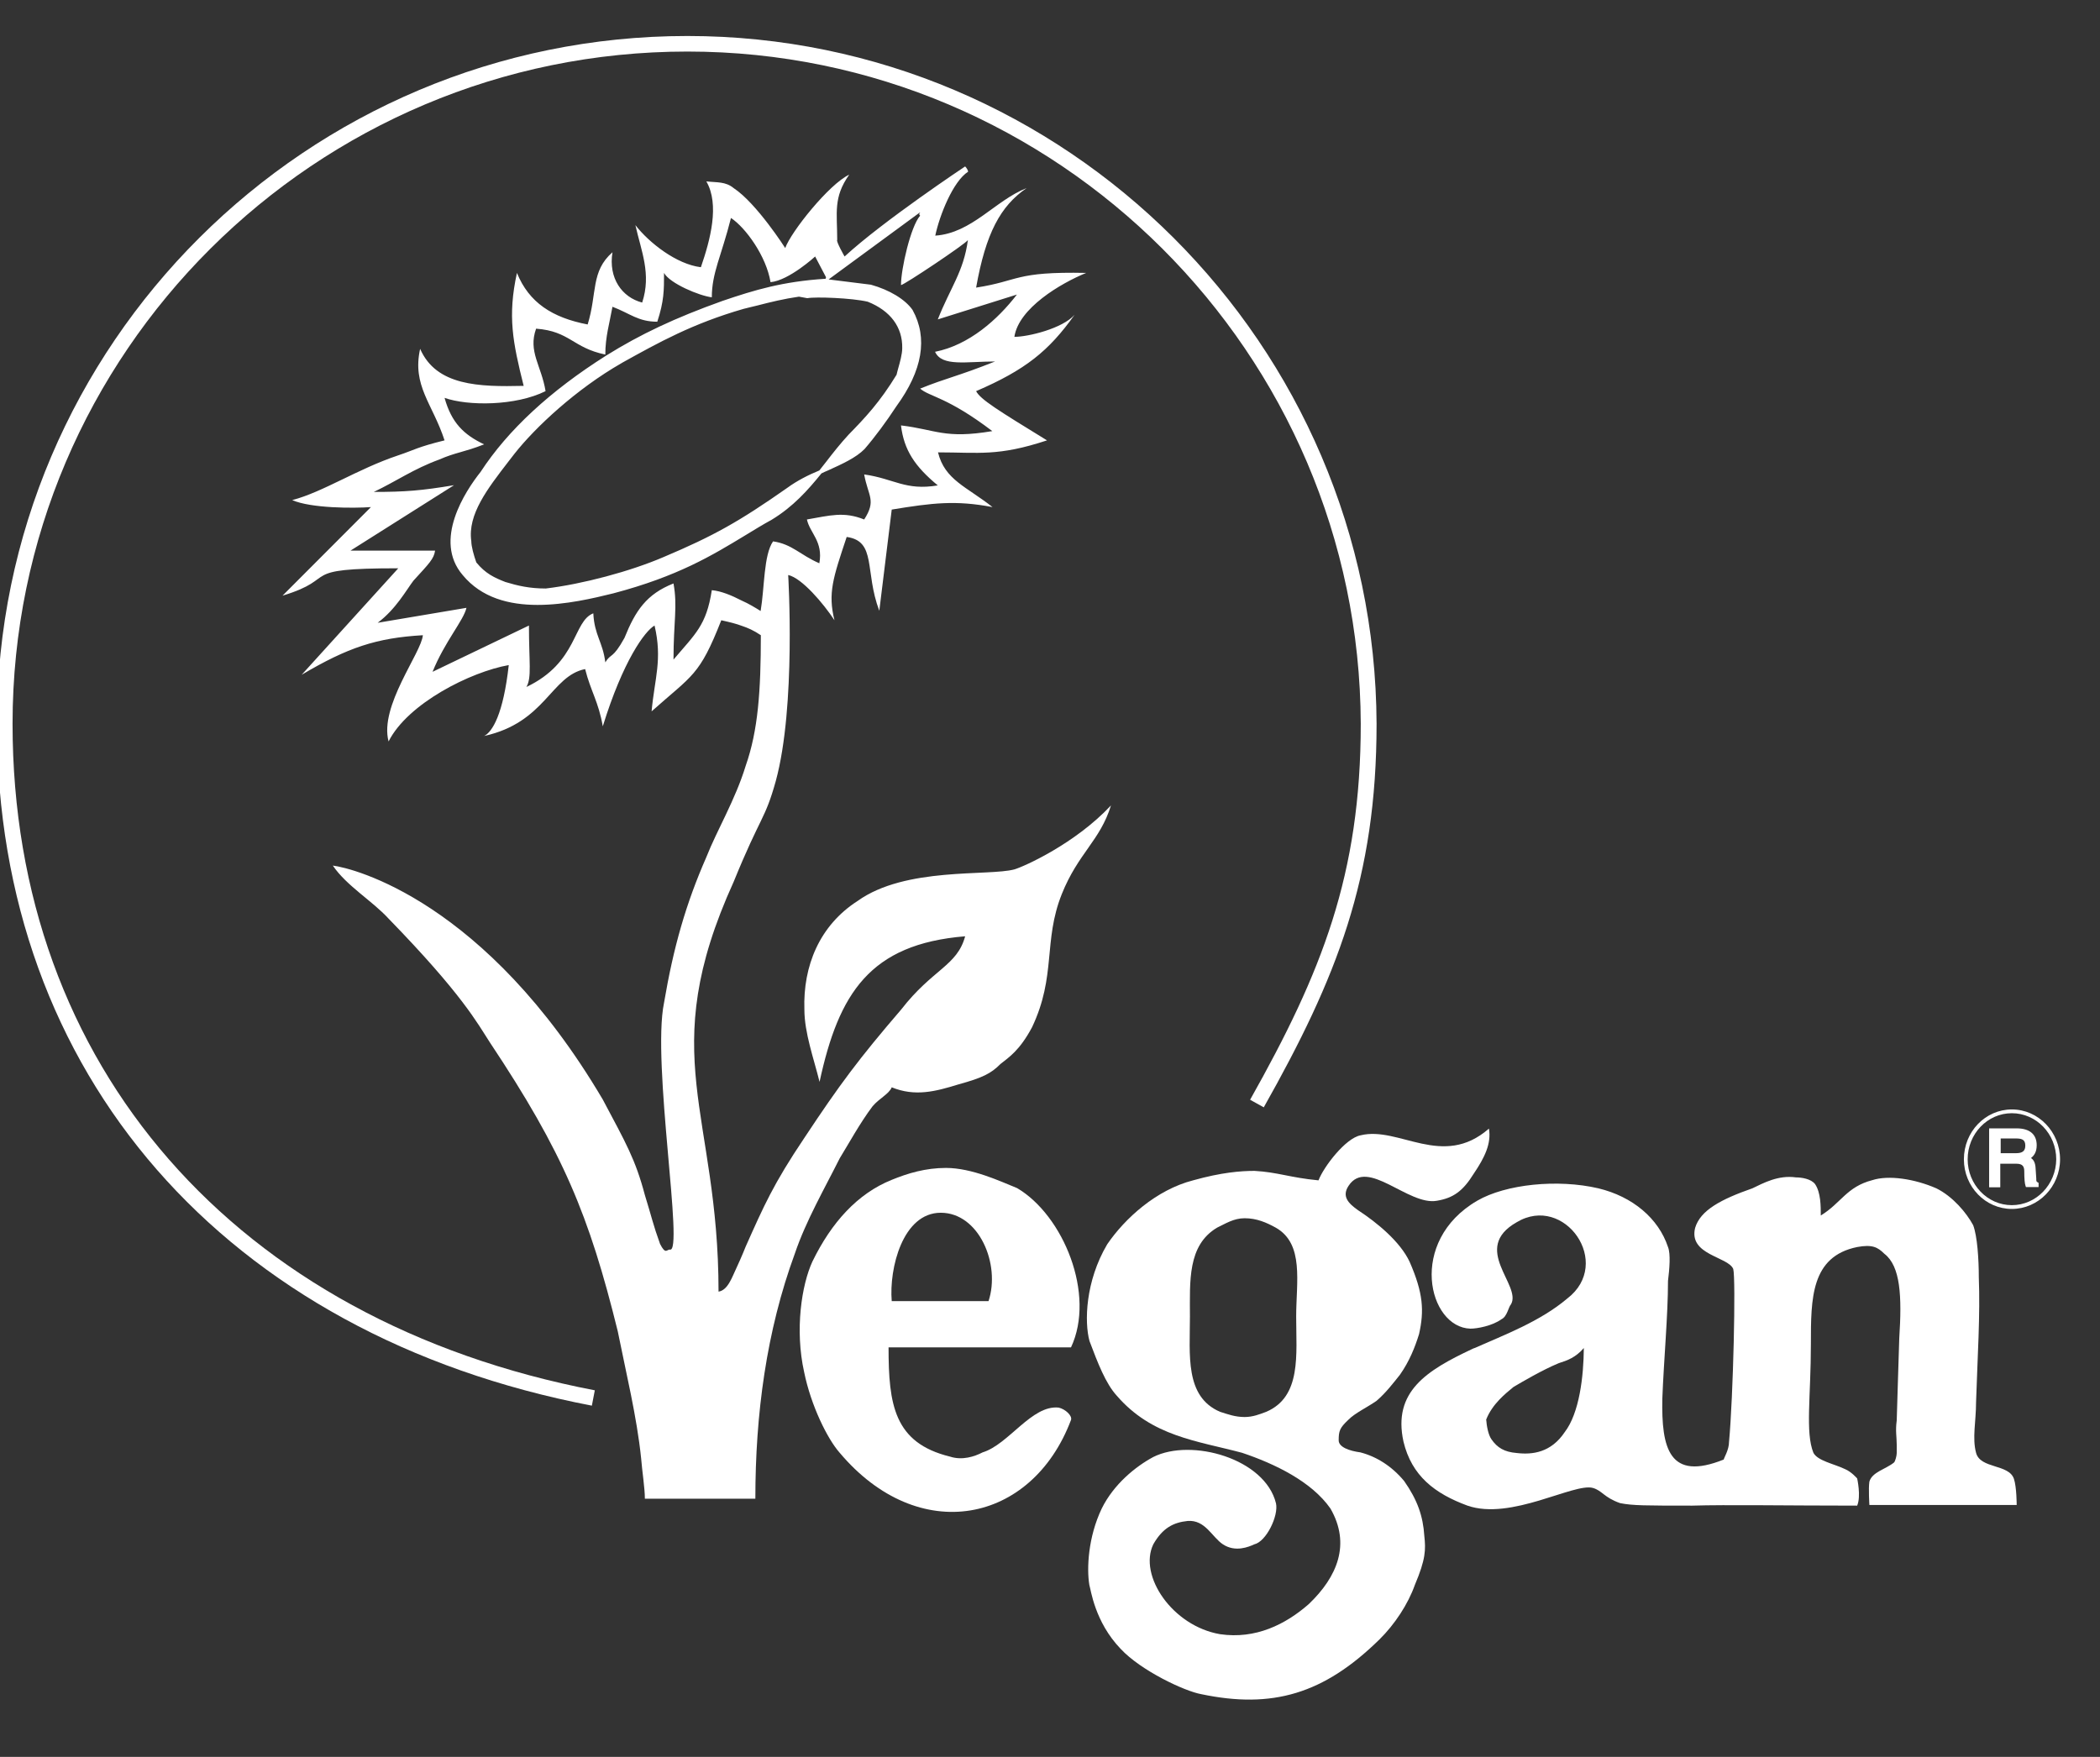 <svg width="49" height="41" viewBox="0 0 49 41" fill="none" xmlns="http://www.w3.org/2000/svg">
<rect x="0" y="0" width="49" height="41" fill="#333333" stroke="none"/>
<path fill-rule="evenodd" clip-rule="evenodd" d="M47.513 27.502L47.498 27.276C47.493 27.133 47.449 27.064 47.39 27.025C47.459 26.971 47.523 26.888 47.523 26.726C47.523 26.47 47.356 26.333 47.056 26.333H46.413V27.708H46.673V27.158H47.051C47.203 27.158 47.233 27.231 47.233 27.339C47.233 27.506 47.243 27.619 47.262 27.673L47.272 27.703H47.567V27.605L47.542 27.59C47.513 27.57 47.513 27.565 47.513 27.502ZM47.257 26.735C47.257 26.858 47.194 26.912 47.041 26.912H46.683V26.569H47.066C47.179 26.573 47.257 26.598 47.257 26.735Z" fill="#ffffff"/>
<path fill-rule="evenodd" clip-rule="evenodd" d="M20.36 25.817C20.517 25.631 20.743 25.532 20.807 25.375C21.352 25.596 21.823 25.474 22.363 25.307C22.933 25.15 23.125 25.051 23.345 24.83C23.542 24.673 23.792 24.516 24.082 23.971C24.651 22.768 24.337 21.968 24.774 20.868C25.157 19.91 25.668 19.621 25.923 18.796C25.088 19.69 23.89 20.225 23.669 20.289C23.066 20.451 21.126 20.225 20.012 21.025C19.123 21.595 18.735 22.542 18.769 23.559C18.769 24.104 18.99 24.708 19.123 25.248C19.57 23.181 20.296 22.032 22.52 21.85C22.334 22.542 21.764 22.611 21.028 23.559C20.041 24.708 19.594 25.307 18.769 26.554C18.043 27.634 17.822 28.145 17.399 29.092C17.399 29.092 17.311 29.318 17.178 29.603C17.085 29.794 16.987 30.109 16.766 30.143C16.766 25.945 15.273 24.639 17.119 20.578C17.753 19.022 17.846 19.145 18.102 18.226C18.578 16.478 18.391 13.419 18.391 13.419C18.71 13.488 19.216 14.087 19.471 14.475C19.314 13.842 19.437 13.488 19.756 12.531C20.458 12.629 20.169 13.331 20.517 14.254L20.807 11.892C21.764 11.735 22.3 11.671 23.159 11.834C22.555 11.357 22.044 11.2 21.887 10.557C22.845 10.557 23.287 10.655 24.43 10.277C23.287 9.575 22.874 9.32 22.776 9.128C23.925 8.632 24.47 8.195 25.074 7.346C24.794 7.665 23.994 7.861 23.669 7.861C23.768 7.193 24.745 6.614 25.344 6.369C23.669 6.334 23.792 6.555 22.776 6.712C23.002 5.441 23.345 4.807 23.954 4.39C23.223 4.675 22.678 5.441 21.823 5.499C21.922 5.028 22.236 4.233 22.589 4.007C22.589 3.977 22.555 3.918 22.52 3.884C22.52 3.884 20.606 5.156 19.707 5.986C19.707 5.986 19.501 5.627 19.535 5.598C19.535 4.964 19.437 4.611 19.815 4.076C19.344 4.297 18.455 5.411 18.322 5.789C18.322 5.789 17.655 4.743 17.119 4.39C16.928 4.233 16.732 4.262 16.481 4.233C16.795 4.773 16.574 5.598 16.354 6.236C15.784 6.167 15.146 5.666 14.826 5.254C14.959 5.853 15.204 6.393 14.984 7.061C14.512 6.938 14.193 6.491 14.291 5.887C13.781 6.334 13.938 6.84 13.712 7.572C12.887 7.414 12.342 7.061 12.062 6.369C11.841 7.38 11.964 7.984 12.219 9.005C11.173 9.03 10.181 9.005 9.803 8.141C9.612 9.005 10.093 9.418 10.373 10.277C9.735 10.434 9.676 10.498 9.293 10.626C8.34 10.945 7.545 11.48 6.818 11.671C7.26 11.863 8.242 11.863 8.655 11.834L6.592 13.901C7.957 13.488 6.877 13.262 9.293 13.262L7.039 15.747C8.119 15.108 8.787 14.887 9.867 14.824C9.833 15.236 8.846 16.478 9.067 17.303C9.514 16.415 10.982 15.678 11.871 15.521C11.743 16.67 11.488 17.082 11.296 17.176C12.73 16.861 12.853 15.776 13.653 15.614C13.781 16.125 13.967 16.38 14.065 16.95C14.537 15.423 15.047 14.726 15.273 14.598C15.46 15.393 15.273 15.835 15.204 16.601C16.162 15.747 16.319 15.776 16.83 14.475C17.026 14.519 17.174 14.554 17.316 14.608C17.448 14.652 17.586 14.711 17.753 14.824C17.753 16.125 17.689 17.048 17.399 17.873C17.154 18.673 16.732 19.366 16.481 20.004C16.005 21.089 15.715 22.1 15.494 23.402C15.204 24.806 15.97 29.284 15.627 29.161C15.558 29.161 15.529 29.284 15.401 29.029C15.239 28.582 15.204 28.395 15.047 27.889C14.826 27.055 14.605 26.677 14.065 25.66C11.331 21.025 8.242 20.259 7.766 20.2C8.085 20.672 8.689 21.025 9.067 21.438C10.79 23.21 11.139 23.878 11.429 24.325C13.142 26.898 13.746 28.361 14.414 31.066C14.605 32.024 14.861 33.069 14.959 34.027C14.984 34.341 15.047 34.729 15.047 34.975H17.625C17.625 33.006 17.881 31.066 18.548 29.25C18.804 28.493 19.245 27.727 19.594 27.03C19.791 26.711 20.07 26.2 20.36 25.817ZM17.311 14.018C17.065 13.891 16.825 13.793 16.609 13.773C16.481 14.598 16.226 14.789 15.715 15.393C15.715 14.5 15.813 14.156 15.715 13.616C15.082 13.866 14.826 14.254 14.571 14.887C14.291 15.393 14.257 15.236 14.124 15.457C14.065 14.981 13.869 14.824 13.844 14.313C13.363 14.5 13.491 15.457 12.283 16.032C12.411 15.811 12.342 15.457 12.342 14.598L10.093 15.678C10.373 14.981 10.82 14.475 10.884 14.185L8.812 14.534C9.234 14.22 9.479 13.773 9.646 13.552C10.024 13.139 10.123 13.041 10.152 12.85H8.178L10.594 11.323C9.833 11.45 9.455 11.48 8.723 11.48C9.258 11.225 9.646 10.945 10.25 10.724C10.628 10.557 10.82 10.557 11.296 10.37C10.82 10.144 10.535 9.865 10.373 9.285C10.918 9.477 12.028 9.477 12.73 9.128C12.632 8.529 12.317 8.205 12.509 7.67C13.299 7.729 13.363 8.117 14.124 8.274C14.124 7.861 14.223 7.537 14.291 7.159C14.704 7.316 14.89 7.508 15.337 7.508C15.494 7.027 15.494 6.781 15.494 6.369C15.627 6.614 16.319 6.904 16.609 6.938C16.609 6.369 16.83 5.981 17.056 5.087C17.399 5.313 17.881 5.981 17.979 6.585C18.411 6.545 19.02 5.986 19.02 5.986L19.275 6.472C19.265 6.486 19.27 6.491 19.265 6.506H19.255C18.264 6.57 17.61 6.766 16.859 7.022C15.749 7.419 14.939 7.802 14.144 8.298C12.838 9.123 11.851 10.036 11.213 11.014C10.854 11.465 10.103 12.609 10.795 13.419C11.237 13.955 11.885 14.117 12.543 14.117C13.196 14.117 13.854 13.96 14.311 13.847C15.818 13.449 16.614 12.963 17.385 12.496C17.586 12.374 17.792 12.246 18.008 12.128C18.509 11.824 18.853 11.436 19.167 11.048C19.216 11.023 19.27 10.999 19.319 10.979C19.653 10.827 19.972 10.684 20.174 10.478C20.419 10.194 20.684 9.835 20.915 9.482C21.524 8.647 21.656 7.891 21.293 7.233C21.121 6.987 20.758 6.766 20.321 6.644L19.334 6.521L21.455 4.964C21.514 4.964 21.406 4.969 21.47 5.033C21.249 5.283 21.023 6.275 21.023 6.653C21.092 6.653 22.516 5.701 22.584 5.603C22.486 6.339 22.172 6.717 21.882 7.454L23.728 6.874C23.282 7.454 22.614 8.053 21.818 8.21C21.98 8.563 22.55 8.436 23.218 8.436C22.329 8.789 22.103 8.814 21.47 9.069C21.691 9.261 22.103 9.261 23.154 10.061C22.039 10.248 21.848 10.027 21.023 9.928C21.092 10.503 21.347 10.886 21.882 11.328C21.121 11.455 20.866 11.171 20.164 11.072C20.257 11.583 20.453 11.676 20.164 12.123C19.687 11.932 19.368 12.03 18.828 12.123C18.897 12.442 19.211 12.634 19.118 13.145C18.671 12.953 18.484 12.698 18.038 12.634C17.817 12.953 17.841 13.714 17.748 14.259C17.615 14.176 17.468 14.087 17.311 14.018ZM18.367 11.387C17.247 12.172 16.653 12.506 15.479 13.002C14.699 13.336 13.594 13.631 12.735 13.734C12.357 13.734 12.082 13.67 11.792 13.582C11.537 13.483 11.326 13.385 11.114 13.125C11.056 12.963 10.997 12.752 10.997 12.629C10.908 12.005 11.375 11.406 11.866 10.768L12.003 10.591C12.489 9.973 13.447 9.079 14.502 8.475L14.527 8.46C15.367 7.994 16.157 7.552 17.35 7.208C17.453 7.184 17.561 7.154 17.669 7.13C17.974 7.051 18.293 6.973 18.642 6.923L18.833 6.958H18.843C19.025 6.923 19.874 6.953 20.247 7.041C20.777 7.252 21.062 7.635 21.052 8.126C21.052 8.264 20.998 8.455 20.959 8.593C20.939 8.671 20.925 8.716 20.92 8.745C20.527 9.388 20.193 9.742 19.8 10.144C19.614 10.346 19.442 10.562 19.28 10.773C19.226 10.842 19.172 10.91 19.118 10.979C18.867 11.082 18.602 11.215 18.367 11.387Z" fill="#ffffff"/>
<path fill-rule="evenodd" clip-rule="evenodd" d="M0.293 16.891C0.293 8.239 7.358 1.203 16.039 1.203C24.671 1.203 31.722 8.239 31.751 16.891C31.751 20.411 30.843 22.69 29.169 25.665L29.488 25.842C31.192 22.817 32.12 20.49 32.12 16.891C32.085 8.038 24.872 0.84 16.039 0.84C7.157 0.84 -0.071 8.043 -0.071 16.891C-0.071 25.061 5.247 31.16 13.81 32.804L13.879 32.446C5.497 30.835 0.293 24.875 0.293 16.891Z" fill="#ffffff"/>
<path fill-rule="evenodd" clip-rule="evenodd" d="M27.765 30.727L27.769 30.718H27.765V30.727Z" fill="#ffffff"/>
<path fill-rule="evenodd" clip-rule="evenodd" d="M32.763 34.562C32.473 34.214 32.12 33.993 31.742 33.894C31.486 33.86 31.236 33.772 31.236 33.614C31.236 33.394 31.26 33.325 31.457 33.138C31.614 32.976 31.894 32.849 32.12 32.691C32.341 32.5 32.508 32.279 32.665 32.083C32.886 31.768 33.013 31.449 33.111 31.135C33.234 30.59 33.21 30.177 32.891 29.446C32.67 28.974 32.125 28.528 31.688 28.243C31.467 28.086 31.3 27.924 31.467 27.673C31.904 27.006 32.861 28.145 33.529 28.022C33.907 27.958 34.133 27.801 34.388 27.389C34.644 27.011 34.801 26.686 34.742 26.338C33.661 27.285 32.64 26.274 31.747 26.495C31.398 26.559 30.887 27.227 30.765 27.546C30.097 27.482 29.807 27.354 29.272 27.325C28.953 27.325 28.506 27.359 27.838 27.546C26.979 27.767 26.247 28.434 25.835 29.038C25.324 29.902 25.3 30.855 25.422 31.297C25.614 31.808 25.8 32.289 26.056 32.569C26.881 33.526 27.936 33.624 28.982 33.904C29.743 34.16 30.602 34.572 31.044 35.205C31.521 36.035 31.206 36.796 30.539 37.434C29.994 37.911 29.296 38.259 28.467 38.137C27.352 37.945 26.561 36.767 26.91 36.04C27.131 35.652 27.386 35.529 27.71 35.495C28.123 35.461 28.28 35.873 28.535 36.04C28.825 36.232 29.139 36.099 29.267 36.04C29.547 35.976 29.837 35.372 29.773 35.083C29.517 34.037 27.799 33.556 26.91 34.002C26.498 34.223 25.987 34.636 25.707 35.205C25.388 35.873 25.354 36.605 25.418 36.988C25.452 37.086 25.54 37.847 26.149 38.48C26.625 38.991 27.642 39.467 28.025 39.536C29.684 39.885 30.887 39.536 32.188 38.259C32.542 37.911 32.856 37.434 33.013 36.988C33.269 36.384 33.269 36.163 33.234 35.844C33.205 35.387 33.077 35.009 32.763 34.562ZM29.547 32.947C29.39 33.006 29.233 33.069 29.041 33.069C28.82 33.069 28.653 33.006 28.467 32.947C27.642 32.593 27.765 31.616 27.765 30.727V30.723C27.765 29.898 27.706 29.063 28.398 28.65C28.594 28.557 28.786 28.43 29.041 28.43C29.321 28.43 29.547 28.528 29.768 28.65C30.436 29.029 30.244 29.922 30.244 30.723C30.244 31.611 30.372 32.593 29.547 32.947Z" fill="#ffffff"/>
<path fill-rule="evenodd" clip-rule="evenodd" d="M46.943 25.891C46.325 25.891 45.824 26.411 45.824 27.055C45.824 27.693 46.325 28.213 46.943 28.213C47.562 28.213 48.068 27.693 48.068 27.055C48.068 26.416 47.562 25.891 46.943 25.891ZM46.943 28.125C46.374 28.125 45.912 27.644 45.912 27.055C45.912 26.46 46.374 25.979 46.943 25.979C47.513 25.979 47.979 26.46 47.979 27.055C47.974 27.644 47.513 28.125 46.943 28.125Z" fill="#ffffff"/>
<path fill-rule="evenodd" clip-rule="evenodd" d="M23.733 27.727C23.345 27.57 22.678 27.256 22.074 27.256C21.597 27.256 21.185 27.379 20.802 27.536C20.012 27.855 19.403 28.523 18.956 29.441C18.705 29.986 18.543 31.032 18.764 32.024C18.926 32.814 19.309 33.58 19.589 33.899C21.435 36.094 24.077 35.559 24.99 33.138C25.025 33.04 24.858 32.883 24.701 32.849C24.072 32.785 23.537 33.708 22.928 33.894C22.737 33.993 22.452 34.086 22.167 33.993C20.861 33.673 20.733 32.78 20.733 31.444H24.99C25.57 30.207 24.809 28.361 23.733 27.727ZM23.066 30.364H21.637H20.807C20.743 29.603 21.062 28.302 21.951 28.302C22.845 28.302 23.35 29.505 23.066 30.364Z" fill="#ffffff"/>
<path fill-rule="evenodd" clip-rule="evenodd" d="M46.108 33.904C46.015 33.556 46.108 33.173 46.108 32.726C46.143 31.646 46.207 30.693 46.172 29.804C46.172 29.392 46.138 28.847 46.04 28.591C45.883 28.302 45.568 27.924 45.181 27.732C44.675 27.511 44.066 27.418 43.688 27.541C43.084 27.698 42.961 28.076 42.485 28.366C42.485 28.145 42.485 27.831 42.352 27.634C42.259 27.511 42.038 27.477 41.905 27.477C41.493 27.418 41.144 27.61 40.889 27.732C40.157 27.988 39.676 28.243 39.553 28.655C39.396 29.289 40.319 29.323 40.442 29.613C40.506 29.834 40.442 32.598 40.344 33.649C40.344 33.84 40.221 34.027 40.221 34.061C38.95 34.572 38.763 33.806 38.788 32.633C38.822 31.744 38.92 30.693 38.92 29.893C38.955 29.613 38.984 29.259 38.92 29.102C38.699 28.434 38.095 27.924 37.295 27.732C36.347 27.511 35.135 27.634 34.467 28.022C32.842 28.97 33.323 30.978 34.31 31.007C34.467 31.007 34.82 30.943 35.036 30.786C35.169 30.723 35.198 30.497 35.257 30.438C35.513 29.991 34.31 29.137 35.39 28.523C36.504 27.855 37.648 29.48 36.568 30.305C35.935 30.84 35.095 31.155 34.408 31.459L34.378 31.469C34.368 31.474 34.359 31.479 34.349 31.483C33.283 31.984 32.493 32.48 32.748 33.644C32.94 34.444 33.48 34.857 34.241 35.137C35.257 35.49 36.725 34.601 37.167 34.724C37.388 34.788 37.423 34.945 37.801 35.078C38.09 35.137 38.405 35.137 39.485 35.137C40.285 35.112 41.714 35.137 43.334 35.137C43.428 34.916 43.334 34.503 43.334 34.503C43.334 34.503 43.202 34.346 43.045 34.282C42.789 34.16 42.411 34.091 42.313 33.904C42.121 33.428 42.254 32.598 42.254 31.361C42.254 30.305 42.254 29.323 43.334 29.102C43.683 29.038 43.81 29.102 43.968 29.259C44.346 29.549 44.38 30.246 44.316 31.233C44.282 32.225 44.282 32.411 44.257 33.148C44.223 33.398 44.257 33.526 44.257 33.718V33.909C44.257 33.973 44.223 34.101 44.194 34.13C44.002 34.287 43.683 34.351 43.619 34.577C43.594 34.734 43.619 35.122 43.619 35.122H47.056C47.056 35.122 47.056 34.705 46.992 34.513C46.874 34.16 46.207 34.282 46.108 33.904ZM36.509 33.423C36.19 33.899 35.758 33.953 35.39 33.909C35.1 33.885 34.938 33.786 34.801 33.59C34.727 33.487 34.688 33.276 34.678 33.128C34.678 33.133 34.673 33.133 34.673 33.138C34.673 33.133 34.678 33.128 34.678 33.123V33.128C34.82 32.765 35.13 32.52 35.316 32.367C35.517 32.249 35.989 31.97 36.372 31.812C36.573 31.749 36.765 31.68 36.956 31.459C36.951 32.122 36.853 32.976 36.509 33.423Z" fill="#ffffff"/>
</svg>
